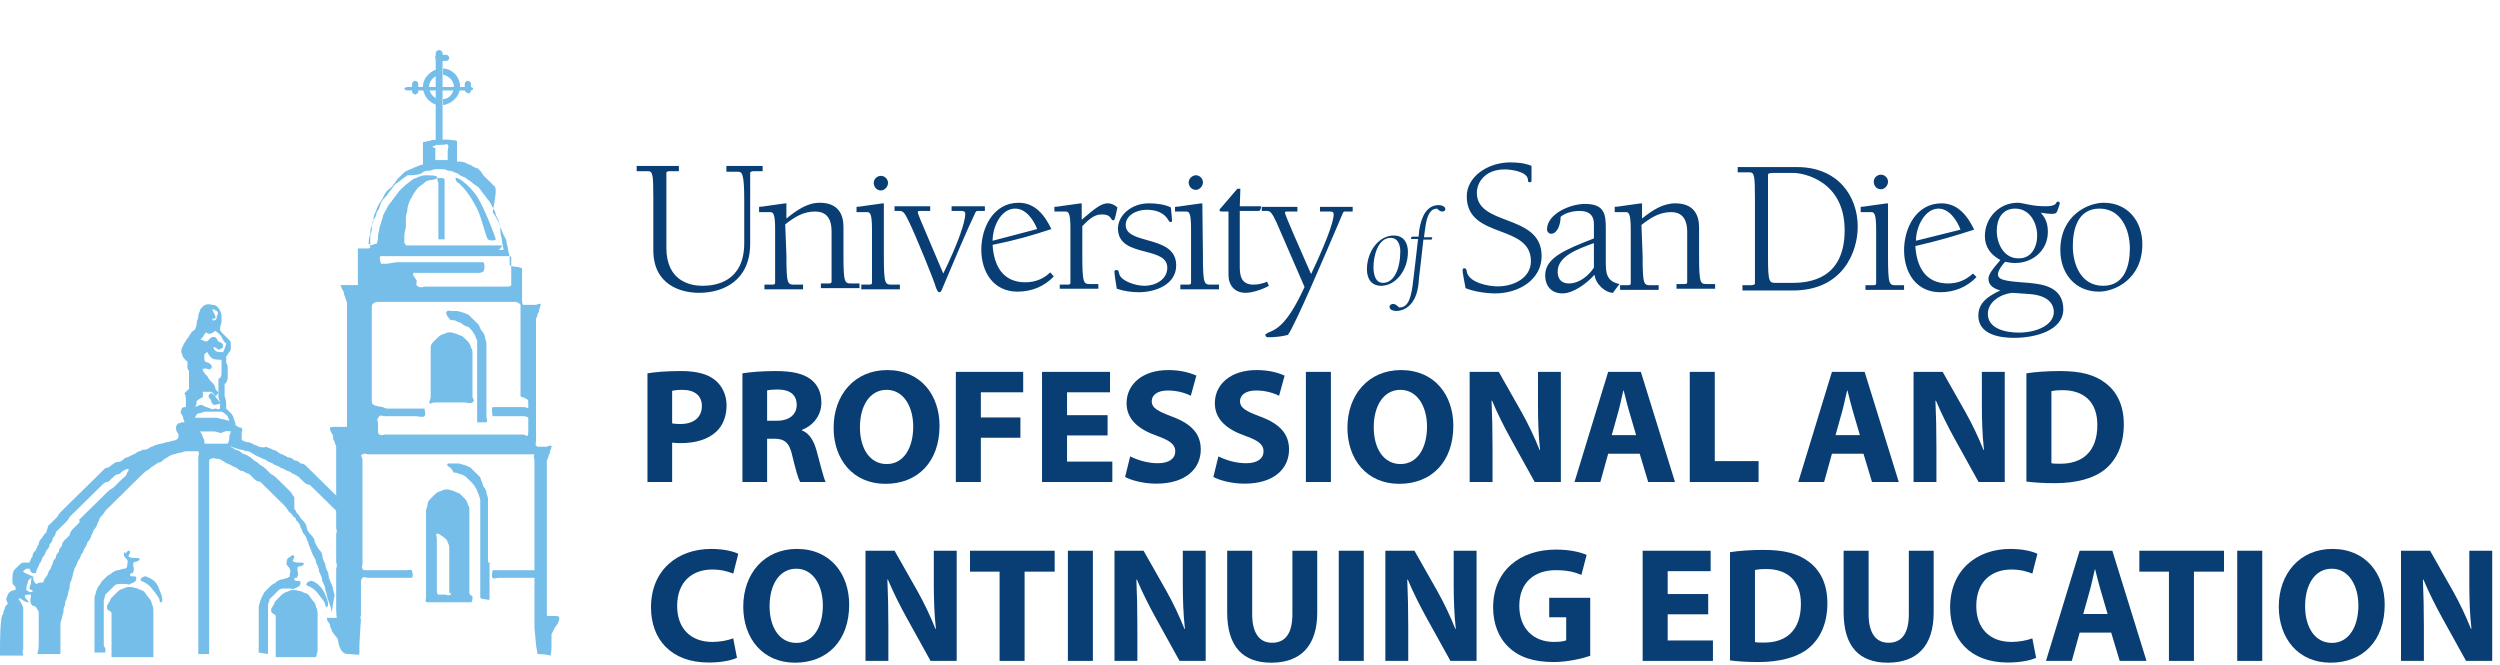 <?xml version="1.0" encoding="UTF-8"?> <svg xmlns="http://www.w3.org/2000/svg" width="188" height="50" viewBox="0 0 188 50" fill="none"><path fill-rule="evenodd" clip-rule="evenodd" d="M104.804 17.71C103.731 17.71 102.793 18.853 102.793 20.261C102.793 20.876 103.061 21.492 103.865 21.492C104.938 21.492 105.876 20.349 105.876 18.941C105.876 18.326 105.608 17.71 104.804 17.71ZM103.285 20.085C103.285 19.293 103.597 17.886 104.58 17.886C105.206 17.886 105.34 18.589 105.295 19.073C105.295 19.865 104.982 21.272 103.999 21.272C103.419 21.272 103.285 20.613 103.285 20.085Z" fill="#083E73"></path><path fill-rule="evenodd" clip-rule="evenodd" d="M115.036 13.708C115.17 13.708 115.17 13.62 115.17 13.532V12.476C114.679 12.256 114.053 12.212 113.561 12.212C111.908 12.212 110.3 13.268 110.3 14.763C110.3 16.443 111.586 16.928 112.83 17.397C113.996 17.836 115.125 18.262 115.125 19.645C115.125 20.876 113.874 21.536 112.623 21.536C111.953 21.536 110.478 21.272 110.3 20.437C110.3 20.305 110.255 20.173 110.121 20.173C110.032 20.173 109.987 20.217 109.987 20.349C109.987 20.481 110.076 20.964 110.21 21.668C110.836 21.932 111.774 22.064 112.444 22.064C114.187 22.064 115.93 21.052 115.93 19.249C115.93 17.552 114.568 17.034 113.285 16.547C112.141 16.112 111.059 15.701 111.059 14.499C111.059 13.752 111.64 12.74 113.159 12.74C113.561 12.74 114.813 12.872 114.902 13.488C114.902 13.62 114.902 13.708 115.036 13.708ZM107.038 18.018H107.663L107.708 17.842H107.083L107.172 17.182C107.306 16.083 107.619 15.687 108.066 15.687C108.155 15.775 108.289 15.907 108.468 15.907C108.602 15.907 108.691 15.819 108.691 15.731C108.691 15.511 108.378 15.423 108.2 15.423C107.351 15.423 106.904 16.171 106.725 17.314L106.68 17.798H106.144L106.1 17.974H106.636C106.502 19.205 106.323 20.701 106.278 21.052C106.144 22.24 105.965 23.119 105.251 23.119H105.206C105.072 22.987 104.938 22.855 104.759 22.855C104.625 22.855 104.491 22.943 104.491 23.075C104.491 23.339 104.848 23.383 105.027 23.383C105.385 23.383 106.502 23.163 106.68 21.272C106.68 21.136 106.716 20.836 106.781 20.288L106.781 20.288C106.842 19.773 106.93 19.04 107.038 18.018ZM119.862 16.918C119.862 16.61 119.862 15.863 118.789 15.863C118.298 15.863 117.717 15.995 117.359 16.302C117.359 16.918 117.091 17.578 116.645 17.578C116.466 17.578 116.332 17.402 116.332 17.27C116.332 16.082 118.074 15.335 119.191 15.335C120.711 15.335 120.755 16.171 120.755 17.226V19.557C120.755 20.48 120.755 21.14 121.783 21.36L121.292 22.02C120.755 22.02 119.996 21.404 119.906 20.657C119.37 21.272 118.343 22.064 117.494 22.064C116.689 22.064 116.198 21.536 116.198 20.7C116.198 19.381 117.717 18.765 119.862 17.93V16.918ZM117.136 20.437C117.136 19.293 118.521 18.765 119.862 18.282V20.129C119.46 20.744 118.745 21.316 117.985 21.316C117.404 21.316 117.136 20.964 117.136 20.437ZM123.526 19.249C123.526 21.448 123.615 21.448 124.151 21.448H124.732V21.8H121.828V21.448H122.364C122.498 21.448 122.632 21.448 122.632 21.316V17.27C122.632 15.951 122.453 15.951 122.23 15.951H121.426V15.555C121.568 15.555 121.803 15.519 122.046 15.481C122.184 15.46 122.324 15.439 122.453 15.423C122.662 15.402 122.851 15.372 123.016 15.346C123.204 15.316 123.362 15.291 123.481 15.291V16.434C124.241 15.819 125.045 15.291 125.983 15.291C127.413 15.291 127.771 16.215 127.771 17.094V19.161C127.771 21.36 127.86 21.36 128.396 21.36H128.977V21.712H126.073V21.36H126.609C126.743 21.36 126.877 21.36 126.877 21.228V17.446C126.877 16.302 126.341 15.951 125.67 15.951C124.777 15.951 124.107 16.39 123.436 16.918L123.526 19.249ZM131.569 12.96C131.926 12.96 131.971 13.224 131.971 14.895V21.316C131.971 21.404 131.837 21.448 131.658 21.448H131.032V21.844H134.83C138.584 21.844 139.701 18.941 139.701 17.05C139.701 14.719 138.182 12.564 135.143 12.564H130.675V12.96H131.569ZM132.954 19.249C132.954 21.272 133.043 21.272 133.579 21.272H134.786C136.037 21.272 138.718 21.008 138.718 17.314C138.718 13.576 135.59 13.004 134.875 13.004H133.49C133.222 13.004 132.954 13.004 132.954 13.136V19.249ZM142.605 21.448C142.069 21.448 141.979 21.448 141.979 19.249V15.291C141.86 15.291 141.703 15.316 141.514 15.346C141.349 15.372 141.16 15.402 140.952 15.423C140.823 15.439 140.682 15.46 140.545 15.481C140.301 15.519 140.067 15.555 139.924 15.555V15.951H140.684C140.907 15.951 141.086 15.951 141.086 17.27V21.316C141.086 21.448 140.952 21.448 140.818 21.448H140.282V21.8H143.186V21.448H142.605ZM148.637 20.832C147.922 21.58 146.984 21.976 145.912 21.976C144.08 21.976 143.186 20.481 143.186 18.809C143.186 17.182 144.08 15.291 146.001 15.291C147.252 15.291 147.967 16.259 148.458 17.27C146.939 17.754 145.778 18.106 144.035 18.502C144.124 19.997 144.75 21.316 146.492 21.316C147.252 21.316 147.833 21.052 148.369 20.569L148.637 20.832ZM145.778 15.687C146.582 15.687 147.163 16.566 147.431 17.27L144.08 18.106C144.08 17.05 144.75 15.687 145.778 15.687ZM155.161 23.251C155.161 24.835 153.106 25.406 151.452 25.406C150.335 25.406 148.771 25.142 148.771 23.735C148.771 22.724 149.576 22.24 150.425 21.844C149.978 21.712 149.531 21.492 149.531 20.964C149.531 20.613 149.901 20.178 150.209 19.816C150.287 19.724 150.361 19.637 150.425 19.557C149.71 19.161 149.263 18.589 149.263 17.754C149.263 16.39 150.335 15.247 151.72 15.247C151.899 15.247 152.078 15.286 152.257 15.325L152.257 15.325C152.346 15.345 152.435 15.364 152.525 15.379C152.927 15.467 153.374 15.511 153.82 15.511C154.486 15.511 154.578 15.35 154.637 15.245C154.666 15.196 154.687 15.159 154.759 15.159C154.848 15.159 154.893 15.203 154.893 15.291C154.893 15.335 154.848 15.511 154.803 15.599C154.781 15.657 154.764 15.709 154.749 15.755L154.749 15.755C154.671 15.991 154.64 16.083 154.267 16.083C154.089 16.083 153.686 16.039 153.463 15.995C153.865 16.434 153.999 16.874 153.999 17.446C153.999 18.809 152.882 19.777 151.542 19.777C151.274 19.777 151.005 19.733 150.782 19.689C150.603 19.865 150.246 20.349 150.246 20.613C150.246 21.052 150.693 21.14 152.569 21.272C152.612 21.277 152.659 21.282 152.708 21.288L152.708 21.288C153.531 21.376 155.161 21.55 155.161 23.251ZM151.81 25.011C150.871 25.011 149.486 24.747 149.486 23.603C149.486 22.68 150.469 22.108 151.318 22.02L152.569 22.108C153.91 22.196 154.446 22.767 154.446 23.471C154.446 24.395 153.239 25.011 151.81 25.011ZM153.195 17.71C153.195 16.786 152.659 15.687 151.542 15.687C150.559 15.687 150.156 16.478 150.156 17.358C150.156 18.326 150.693 19.425 151.765 19.425C152.748 19.469 153.195 18.589 153.195 17.71ZM161.104 18.369C161.104 16.61 159.987 15.247 158.199 15.247C157.037 15.247 154.937 16.171 154.937 18.809C154.937 20.569 156.054 21.932 157.842 21.932C159.004 21.932 161.104 21.008 161.104 18.369ZM158.155 21.492C159.763 21.492 160.165 19.997 160.165 18.677C160.165 17.27 159.495 15.687 157.886 15.687C156.278 15.687 155.876 17.182 155.876 18.502C155.876 19.909 156.501 21.492 158.155 21.492ZM57.351 12.476H54.625V12.916H55.474C55.787 12.916 55.966 12.96 55.966 15.027V18.282C55.966 21.184 53.821 21.492 52.838 21.492C51.9 21.492 50.112 21.14 50.112 18.633V13.004C50.112 12.872 50.291 12.872 50.47 12.872H51.051V12.476H47.878V12.872H48.727C49.085 12.872 49.129 13.136 49.129 14.807V18.809C49.129 21.448 51.229 22.02 52.57 22.02C54.402 22.02 56.413 21.096 56.413 18.326V13.004C56.413 12.916 56.547 12.872 56.725 12.872H57.351V12.476ZM59.138 19.205C59.138 21.404 59.227 21.404 59.764 21.404H60.389V21.756H57.485V21.404H58.021C58.155 21.404 58.289 21.404 58.289 21.272V17.226C58.289 15.951 58.111 15.951 57.887 15.951H57.083V15.555C57.226 15.555 57.46 15.519 57.704 15.481C57.841 15.46 57.982 15.439 58.111 15.423C58.319 15.402 58.508 15.372 58.673 15.346C58.861 15.316 59.019 15.291 59.138 15.291V16.434C59.898 15.819 60.702 15.247 61.64 15.247C63.07 15.247 63.428 16.171 63.428 17.05V19.117C63.428 21.316 63.517 21.316 64.053 21.316H64.634V21.668H61.73V21.316H62.266C62.4 21.316 62.534 21.316 62.534 21.184V17.402C62.534 16.259 61.998 15.907 61.283 15.907C60.389 15.907 59.719 16.346 59.049 16.874L59.138 19.205ZM67.092 21.404C66.555 21.404 66.466 21.404 66.466 19.205V15.291C66.347 15.291 66.189 15.316 66.001 15.346C65.836 15.372 65.647 15.402 65.438 15.423C65.309 15.439 65.169 15.46 65.031 15.481C64.788 15.519 64.554 15.555 64.411 15.555V15.951H65.17C65.394 15.951 65.573 15.951 65.573 17.226V21.272C65.573 21.404 65.438 21.404 65.304 21.404H64.768V21.756H67.672V21.404H67.092ZM67.27 15.511H69.951V15.863H69.236C69.102 15.863 69.013 15.863 69.013 15.951C69.013 16.064 69.273 16.671 69.805 17.912L69.805 17.912L69.805 17.913L69.805 17.914L69.805 17.914L69.806 17.915C70.099 18.599 70.474 19.476 70.934 20.569C72.051 18.282 72.588 16.698 72.588 16.083C72.588 15.863 72.409 15.863 72.23 15.863H71.56V15.511H74.062V15.863H73.571C73.437 15.863 73.392 15.863 73.302 16.083C72.766 17.182 71.56 20.041 70.8 21.844C70.756 21.932 70.711 21.976 70.622 21.976C70.577 21.976 70.532 21.976 70.398 21.668C70.264 21.14 68.879 17.754 68.387 16.742C68.075 16.083 67.941 15.863 67.672 15.863H67.27V15.511ZM76.52 21.932C77.592 21.932 78.53 21.536 79.245 20.788L78.977 20.481C78.486 20.964 77.86 21.228 77.101 21.228C75.358 21.228 74.732 19.909 74.643 18.413C76.386 18.062 77.592 17.71 79.067 17.226C78.575 16.215 77.86 15.247 76.609 15.247C74.688 15.247 73.794 17.138 73.794 18.765C73.794 20.437 74.688 21.932 76.52 21.932ZM77.994 17.226C77.726 16.522 77.145 15.687 76.341 15.687C75.269 15.687 74.643 17.05 74.643 18.106L77.994 17.226ZM80.094 15.907C80.318 15.907 80.496 15.907 80.496 17.182V21.272C80.496 21.404 80.362 21.404 80.228 21.404H79.692V21.712H82.597V21.36H82.016C81.479 21.36 81.39 21.36 81.39 19.161V17.006C82.016 16.346 82.373 16.127 82.865 16.127C83.357 16.127 83.474 16.311 83.556 16.442C83.601 16.512 83.635 16.566 83.713 16.566C83.803 16.566 83.848 16.522 84.026 15.599C83.848 15.423 83.579 15.291 83.311 15.291C82.865 15.291 82.462 15.555 81.345 16.522V15.291C81.226 15.291 81.069 15.316 80.88 15.346C80.715 15.372 80.526 15.402 80.318 15.423C80.189 15.439 80.048 15.46 79.911 15.481C79.667 15.519 79.433 15.555 79.29 15.555V15.907H80.094ZM84.652 16.918C84.652 17.608 85.415 17.821 86.257 18.056C87.294 18.345 88.45 18.667 88.45 19.953C88.45 21.404 86.886 21.976 85.635 21.976C85.054 21.976 84.518 21.888 83.982 21.712C83.966 21.614 83.951 21.517 83.936 21.423C83.864 20.97 83.803 20.582 83.803 20.437C83.803 20.349 83.848 20.305 83.982 20.305C84.088 20.305 84.11 20.387 84.137 20.487C84.144 20.514 84.151 20.541 84.16 20.569C84.25 21.096 85.322 21.492 86.082 21.492C86.841 21.492 87.78 21.052 87.78 20.129C87.78 19.355 86.984 19.147 86.129 18.923C85.139 18.665 84.071 18.386 84.071 17.182C84.071 16.215 85.054 15.291 86.394 15.291C87.02 15.291 87.601 15.379 88.048 15.599C88.092 15.995 88.137 16.478 88.137 16.61C88.137 16.654 88.092 16.698 88.048 16.698C87.958 16.698 87.914 16.654 87.869 16.566C87.863 16.557 87.855 16.545 87.846 16.53C87.73 16.343 87.377 15.775 86.216 15.775C85.501 15.775 84.652 16.171 84.652 16.918ZM91.086 21.404C90.55 21.404 90.461 21.404 90.461 19.205L90.416 15.291C90.297 15.291 90.139 15.316 89.951 15.346C89.785 15.372 89.597 15.402 89.388 15.423C89.259 15.439 89.119 15.46 88.981 15.481C88.738 15.519 88.503 15.555 88.361 15.555V15.907H89.165C89.388 15.907 89.567 15.907 89.567 17.182V21.272C89.567 21.404 89.433 21.404 89.299 21.404H88.763V21.756H91.667V21.404H91.086ZM89.924 13.18C90.237 13.18 90.461 13.444 90.461 13.708C90.461 14.015 90.192 14.279 89.924 14.279C89.612 14.279 89.388 14.015 89.388 13.708C89.388 13.444 89.656 13.18 89.924 13.18ZM94.84 15.511H93.231L93.276 14.191H93.052L91.846 15.599C91.756 15.687 91.712 15.731 91.712 15.819C91.712 15.907 91.756 15.907 92.069 15.907H92.382V20.657C92.382 21.448 92.829 22.02 93.678 22.02C94.169 22.02 94.974 21.756 95.42 21.492L95.286 21.184C94.974 21.316 94.616 21.404 94.259 21.404C93.32 21.404 93.231 20.701 93.231 20.041V15.863H94.616C94.706 15.863 94.795 15.863 94.84 15.511Z" fill="#083E73"></path><path fill-rule="evenodd" clip-rule="evenodd" d="M141.98 13.664C141.98 13.4 141.756 13.136 141.443 13.136C141.175 13.136 140.907 13.356 140.907 13.664C140.907 13.972 141.131 14.235 141.443 14.235C141.711 14.235 141.98 13.972 141.98 13.664ZM66.243 13.224C66.555 13.224 66.779 13.488 66.779 13.752C66.779 14.059 66.511 14.323 66.243 14.323C65.93 14.323 65.707 14.059 65.707 13.752C65.707 13.444 65.975 13.224 66.243 13.224ZM94.884 15.555H97.565V15.907H96.85C96.716 15.907 96.627 15.907 96.627 15.995C96.627 16.154 97.757 18.716 98.404 20.183L98.404 20.183L98.593 20.613C100.157 17.314 100.291 16.39 100.291 16.127C100.291 15.907 100.157 15.907 99.933 15.907H99.263V15.555H101.721V15.907H101.229C101.132 15.907 101.082 15.907 101.047 15.93C101.009 15.954 100.989 16.005 100.946 16.111C100.919 16.179 100.883 16.269 100.827 16.39C100.792 16.471 100.708 16.669 100.587 16.953L100.587 16.953C99.79 18.826 97.394 24.461 96.85 25.186C96.359 25.318 95.823 25.362 95.331 25.362C95.242 25.362 95.152 25.274 95.152 25.186C95.152 25.142 95.197 25.098 95.376 25.011C95.409 24.995 95.445 24.98 95.482 24.965C95.986 24.753 96.811 24.406 98.101 21.58L96.001 16.742C95.689 16.082 95.554 15.863 95.286 15.863H94.884V15.555Z" fill="#083E73"></path><path fill-rule="evenodd" clip-rule="evenodd" d="M33.085 7.449C32.619 7.449 32.269 6.99 32.269 6.531C32.269 6.073 32.619 5.729 33.085 5.614V5.155C32.386 5.27 31.803 5.843 31.803 6.531C31.803 7.219 32.386 7.907 33.085 7.907V7.449ZM34.949 6.761C34.949 6.875 35.065 6.99 35.182 6.99C35.264 7.071 35.288 7.037 35.337 6.97C35.357 6.942 35.381 6.909 35.415 6.875V6.302C35.415 6.187 35.298 6.073 35.182 6.073C35.065 6.073 34.949 6.187 34.949 6.302V6.761ZM1.747 48.269V48.843C1.666 48.922 1.698 49.058 1.725 49.172C1.737 49.221 1.747 49.267 1.747 49.301H0V48.728C0 48.499 0 46.205 0.233 46.205C0.233 46.071 0.273 45.976 0.306 45.897C0.33 45.842 0.349 45.794 0.349 45.747C0.349 45.632 0.466 45.517 0.582 45.403C0.582 45.345 0.553 45.288 0.524 45.231C0.495 45.173 0.466 45.116 0.466 45.059C0.466 45.001 0.495 44.944 0.524 44.887C0.553 44.829 0.582 44.772 0.582 44.715C0.699 44.485 0.932 44.371 1.165 44.371V44.141C1.048 44.027 0.932 43.912 0.932 43.797V43.568C0.932 43.339 0.932 43.109 1.048 42.88L1.398 42.536C1.514 42.421 1.631 42.307 1.747 42.307H2.213C2.258 42.219 2.285 42.148 2.309 42.088C2.347 41.99 2.374 41.919 2.446 41.848C2.446 41.619 2.563 41.504 2.679 41.389C2.724 41.302 2.751 41.231 2.775 41.17C2.813 41.072 2.84 41.002 2.912 40.931C2.912 40.701 3.029 40.587 3.145 40.472C3.262 40.243 3.378 40.128 3.495 40.013C3.495 39.956 3.524 39.87 3.553 39.784C3.582 39.698 3.611 39.612 3.611 39.555L3.961 39.211L4.31 38.867C4.427 38.637 4.543 38.523 4.66 38.408L5.126 37.949L5.475 37.605L5.825 37.261L6.174 36.917L6.524 36.573L6.873 36.229L7.223 35.886L7.572 35.541L7.922 35.197C8.155 35.197 8.271 35.083 8.388 34.968C8.477 34.924 8.532 34.881 8.579 34.843L8.579 34.843L8.579 34.843C8.655 34.783 8.71 34.739 8.854 34.739C9.087 34.739 9.203 34.624 9.32 34.51C9.378 34.452 9.465 34.423 9.553 34.395C9.64 34.366 9.727 34.337 9.786 34.28C9.875 34.236 9.947 34.209 10.008 34.186C10.108 34.149 10.18 34.122 10.252 34.051C10.31 33.993 10.397 33.965 10.485 33.936C10.572 33.907 10.659 33.879 10.718 33.822C10.834 33.822 11.067 33.822 11.184 33.707C11.242 33.65 11.329 33.621 11.417 33.592C11.504 33.563 11.591 33.535 11.65 33.477C11.708 33.477 11.795 33.449 11.883 33.42C11.97 33.392 12.057 33.363 12.116 33.363C12.174 33.363 12.261 33.334 12.349 33.306C12.436 33.277 12.523 33.248 12.582 33.248C12.64 33.248 12.727 33.219 12.815 33.191L12.815 33.191C12.902 33.162 12.989 33.133 13.048 33.133C13.164 33.133 13.397 33.019 13.397 32.904C13.514 32.675 13.281 32.446 13.281 32.446C13.281 32.411 13.27 32.376 13.258 32.338C13.231 32.251 13.199 32.147 13.281 31.987C13.351 31.849 13.42 31.835 13.49 31.822C13.537 31.813 13.584 31.803 13.63 31.758H13.863C13.863 31.643 13.834 31.585 13.805 31.528C13.776 31.471 13.747 31.413 13.747 31.299C13.712 31.232 13.678 31.184 13.65 31.145C13.582 31.05 13.548 31.002 13.63 30.84C13.63 30.611 13.863 30.611 13.98 30.611V30.267C13.98 30.038 13.98 29.694 13.863 29.579L14.213 29.235V27.974C14.213 27.859 14.183 27.83 14.154 27.802C14.125 27.773 14.096 27.744 14.096 27.63V27.171C14.018 27.171 13.941 27.069 13.863 26.967C13.824 26.916 13.785 26.865 13.747 26.827C13.747 26.779 13.727 26.732 13.703 26.676C13.67 26.598 13.63 26.503 13.63 26.368C13.63 26.254 13.747 26.024 13.863 25.795C13.921 25.738 13.95 25.68 13.98 25.623C14.009 25.566 14.038 25.508 14.096 25.451C14.154 25.394 14.183 25.336 14.213 25.279C14.242 25.222 14.271 25.164 14.329 25.107C14.407 24.954 14.484 24.903 14.562 24.852C14.601 24.827 14.64 24.801 14.678 24.763C14.678 24.715 14.698 24.668 14.722 24.612C14.755 24.534 14.795 24.439 14.795 24.304C14.795 24.17 14.835 24.075 14.868 23.996C14.892 23.941 14.912 23.893 14.912 23.846C14.912 23.731 14.912 23.616 15.028 23.387C15.028 23.272 15.145 23.158 15.261 23.043C15.377 22.928 15.611 22.814 15.96 22.928C16.076 22.928 16.193 22.928 16.309 23.043C16.426 23.158 16.543 23.272 16.543 23.387C16.659 23.502 16.659 23.731 16.659 23.846V24.19C16.659 24.237 16.639 24.304 16.616 24.383C16.582 24.494 16.543 24.629 16.543 24.763C16.543 24.878 16.659 24.992 16.776 25.107L16.776 25.107L17.125 25.451C17.241 25.566 17.358 25.68 17.358 25.795V26.024C17.358 26.254 17.358 26.368 17.241 26.483C17.183 26.54 17.154 26.598 17.125 26.655C17.096 26.712 17.067 26.77 17.009 26.827V27.286C17.125 27.4 17.125 27.63 17.125 27.744V28.203V28.318C17.125 28.662 17.009 28.776 16.892 28.891V29.579V29.808C17.009 30.038 17.009 30.381 17.009 30.381V30.726L17.358 31.07C17.474 31.184 17.591 31.413 17.591 31.528C17.707 31.758 17.707 31.872 17.707 31.987C17.766 31.987 17.795 32.016 17.824 32.044C17.853 32.073 17.882 32.102 17.94 32.102C17.999 32.159 18.057 32.159 18.101 32.159C18.144 32.159 18.173 32.159 18.173 32.216C18.251 32.293 18.225 32.369 18.199 32.446C18.186 32.484 18.173 32.522 18.173 32.56V33.019C18.173 33.1 18.232 33.124 18.348 33.171C18.396 33.191 18.455 33.215 18.523 33.248C18.639 33.248 18.756 33.248 18.989 33.363C19.047 33.42 19.134 33.449 19.222 33.477C19.309 33.506 19.397 33.535 19.455 33.592C19.488 33.592 19.529 33.601 19.578 33.612C19.702 33.639 19.87 33.675 20.037 33.592C20.096 33.65 20.183 33.678 20.27 33.707C20.358 33.736 20.445 33.764 20.503 33.822C20.62 33.822 20.853 33.936 20.969 34.051C21.028 34.108 21.115 34.137 21.202 34.166C21.29 34.194 21.377 34.223 21.435 34.28C21.494 34.28 21.523 34.309 21.552 34.337C21.581 34.366 21.61 34.395 21.668 34.395C21.901 34.395 22.018 34.51 22.134 34.624C22.367 34.624 22.484 34.739 22.6 34.853C22.833 34.853 22.95 34.968 23.066 35.083L23.416 35.427L23.765 35.771L24.115 36.115L24.464 36.459L24.814 36.803L25.163 37.147L25.513 37.491L25.862 37.835L26.095 38.064V39.211L25.746 38.867L25.396 38.523L25.047 38.179L24.697 37.835L24.348 37.491L23.998 37.147L23.649 36.803L23.299 36.459C23.066 36.459 22.95 36.344 22.833 36.229L22.484 35.886C22.425 35.828 22.367 35.8 22.309 35.771C22.251 35.742 22.192 35.714 22.134 35.656C22.018 35.656 21.901 35.541 21.901 35.541C21.843 35.484 21.756 35.456 21.668 35.427C21.581 35.398 21.494 35.37 21.435 35.312C21.346 35.268 21.274 35.241 21.213 35.218C21.113 35.181 21.041 35.154 20.969 35.083C20.88 35.039 20.808 35.012 20.747 34.989C20.647 34.951 20.575 34.924 20.503 34.853C20.414 34.81 20.342 34.783 20.281 34.76C20.181 34.722 20.109 34.695 20.037 34.624C19.979 34.567 19.892 34.538 19.804 34.51C19.717 34.481 19.63 34.452 19.571 34.395C19.482 34.351 19.41 34.324 19.349 34.301C19.249 34.263 19.177 34.236 19.105 34.166C19.016 34.122 18.944 34.078 18.883 34.041C18.783 33.98 18.711 33.936 18.639 33.936C18.503 33.936 18.406 33.897 18.326 33.864C18.27 33.841 18.222 33.822 18.173 33.822C18.037 33.822 17.94 33.782 17.86 33.749C17.804 33.727 17.756 33.707 17.707 33.707C17.474 33.592 17.358 33.592 17.241 33.592C17.358 33.592 17.591 33.707 17.707 33.822C17.824 33.822 18.057 33.936 18.173 34.051C18.232 34.108 18.319 34.137 18.406 34.166C18.494 34.194 18.581 34.223 18.639 34.28C18.872 34.395 18.989 34.51 19.105 34.624C19.338 34.739 19.455 34.853 19.571 34.968C19.804 35.083 19.921 35.197 20.037 35.312L20.387 35.656C20.62 35.771 20.736 35.886 20.853 36L21.202 36.344L21.552 36.688L21.901 37.032C21.901 37.089 21.93 37.118 21.959 37.147C21.989 37.175 22.018 37.204 22.018 37.261L22.134 37.376V38.293L22.251 38.408C22.251 38.523 22.367 38.637 22.484 38.752C22.6 38.981 22.717 39.096 22.833 39.211C22.95 39.325 23.066 39.555 23.066 39.669C23.066 39.784 23.183 40.013 23.299 40.128C23.416 40.243 23.532 40.357 23.649 40.587C23.649 40.755 23.711 40.861 23.79 40.996C23.819 41.045 23.851 41.099 23.882 41.16C23.928 41.251 23.992 41.323 24.052 41.392C24.146 41.498 24.231 41.594 24.231 41.733C24.231 41.963 24.348 42.192 24.464 42.421C24.464 42.651 24.581 42.88 24.697 43.109C24.697 43.453 24.814 43.683 24.93 43.912C24.988 44.027 25.018 44.17 25.047 44.313C25.076 44.457 25.105 44.6 25.163 44.715L24.93 46.091C24.93 45.818 24.857 45.618 24.769 45.376C24.746 45.312 24.721 45.245 24.697 45.173C24.639 45.059 24.61 44.915 24.581 44.772C24.552 44.629 24.523 44.485 24.464 44.371C24.464 44.141 24.348 43.912 24.231 43.683C24.231 43.453 24.115 43.224 23.998 42.995C23.998 42.765 23.882 42.536 23.765 42.307C23.765 42.139 23.703 42.032 23.624 41.897L23.624 41.897L23.624 41.897C23.595 41.848 23.563 41.795 23.532 41.733C23.474 41.619 23.445 41.533 23.416 41.447C23.387 41.361 23.358 41.275 23.299 41.16C23.248 41.059 23.22 40.959 23.194 40.868C23.16 40.752 23.132 40.651 23.066 40.587C23.066 40.472 22.95 40.243 22.833 40.128C22.775 40.071 22.746 39.985 22.717 39.899C22.688 39.813 22.659 39.727 22.6 39.669C22.6 39.44 22.367 39.211 22.251 39.096V38.981C22.206 38.938 22.162 38.91 22.124 38.887C22.062 38.85 22.018 38.823 22.018 38.752L21.668 38.408C21.552 38.179 21.435 38.064 21.319 37.949L20.969 37.605L20.62 37.261L20.27 36.917L19.921 36.573L19.571 36.229C19.338 36.229 19.222 36.115 19.105 36L18.756 35.656C18.667 35.612 18.595 35.585 18.533 35.562C18.434 35.525 18.362 35.498 18.29 35.427C18.057 35.427 17.94 35.312 17.824 35.197C17.735 35.154 17.663 35.127 17.601 35.103C17.502 35.066 17.43 35.039 17.358 34.968C17.269 34.924 17.197 34.897 17.136 34.874C17.036 34.837 16.964 34.81 16.892 34.739C16.803 34.695 16.731 34.651 16.669 34.614C16.57 34.553 16.498 34.51 16.426 34.51C16.343 34.51 16.276 34.495 16.212 34.482C16.096 34.457 15.994 34.435 15.844 34.51C15.727 34.51 15.727 34.624 15.727 34.968V35.427V35.886V36.344V36.803V37.261V38.179V38.637V39.096V39.555V40.013V40.472V40.931V41.389V42.307V42.765V44.141V44.6V45.059V45.517V45.976V46.435V46.893V47.352V47.811V48.269V48.728V49.187H14.912V34.395C14.912 34.307 14.928 34.253 14.943 34.207C14.966 34.132 14.983 34.078 14.912 33.936H13.98C13.921 33.936 13.834 33.965 13.747 33.993L13.747 33.993C13.659 34.022 13.572 34.051 13.514 34.051C13.455 34.051 13.368 34.08 13.281 34.108C13.193 34.137 13.106 34.166 13.048 34.166C12.698 34.28 12.582 34.395 12.582 34.395C12.349 34.51 12.232 34.624 12.116 34.739C11.999 34.739 11.766 34.853 11.65 34.968C11.417 35.083 11.3 35.197 11.184 35.312C10.951 35.427 10.834 35.541 10.718 35.656L10.368 36L10.019 36.344L9.669 36.688L9.32 37.032L8.97 37.376L8.621 37.72L8.271 38.064L7.922 38.408C7.805 38.637 7.689 38.752 7.572 38.867C7.514 38.924 7.485 39.01 7.456 39.096C7.427 39.182 7.398 39.268 7.339 39.325C7.339 39.44 7.223 39.669 7.106 39.784C7.048 39.841 7.019 39.927 6.99 40.013C6.961 40.099 6.932 40.185 6.873 40.243C6.873 40.357 6.757 40.587 6.64 40.701C6.582 40.759 6.553 40.845 6.524 40.931C6.495 41.017 6.466 41.103 6.407 41.16C6.349 41.217 6.32 41.303 6.291 41.389C6.262 41.475 6.233 41.561 6.174 41.619C6.116 41.676 6.087 41.762 6.058 41.848C6.029 41.934 6 42.02 5.941 42.077C5.888 42.13 5.859 42.206 5.821 42.307C5.776 42.426 5.718 42.579 5.592 42.765C5.592 42.823 5.563 42.909 5.534 42.995C5.504 43.081 5.475 43.167 5.475 43.224C5.475 43.281 5.446 43.367 5.417 43.453C5.388 43.539 5.359 43.625 5.359 43.683C5.242 43.797 5.242 44.027 5.242 44.141C5.242 44.199 5.213 44.285 5.184 44.371C5.155 44.457 5.126 44.543 5.126 44.6C5.126 44.657 5.097 44.743 5.068 44.829C5.038 44.915 5.009 45.001 5.009 45.059C4.893 45.173 4.893 45.403 4.893 45.517C4.776 45.632 4.776 45.861 4.776 45.976C4.776 46.033 4.747 46.119 4.718 46.205C4.689 46.291 4.66 46.377 4.66 46.435C4.66 46.492 4.631 46.578 4.602 46.664C4.572 46.75 4.543 46.836 4.543 46.893V47.352V47.811V48.269V48.728V49.187H2.796C2.912 48.957 2.912 48.499 2.912 48.384V45.976C2.854 45.919 2.825 45.861 2.796 45.804C2.767 45.747 2.738 45.689 2.679 45.632C2.633 45.586 2.586 45.577 2.54 45.568C2.47 45.554 2.4 45.54 2.33 45.403C2.258 45.19 2.275 45.109 2.298 44.997C2.313 44.927 2.33 44.846 2.33 44.715C2.097 44.715 1.864 44.715 1.864 44.829C1.864 44.944 1.98 45.059 2.068 45.145C2.155 45.231 2.213 45.288 2.097 45.288C1.931 45.288 1.791 45.184 1.678 45.1C1.552 45.007 1.459 44.938 1.398 45.059C1.398 45.059 1.747 45.517 1.747 45.747V48.269ZM36.696 41.619V42.077V42.077C36.696 42.218 36.696 42.272 36.723 42.293C36.74 42.307 36.767 42.307 36.813 42.307V42.765V43.224V43.683V44.141V44.6V45.059C36.813 45.135 36.709 45.11 36.606 45.084C36.554 45.071 36.502 45.059 36.463 45.059C36.347 45.059 36.23 45.059 36.114 44.944V37.605C36.114 37.548 36.085 37.462 36.056 37.376L36.056 37.376L36.056 37.376C36.026 37.29 35.997 37.204 35.997 37.147C35.939 37.089 35.91 37.003 35.881 36.917C35.852 36.831 35.823 36.745 35.764 36.688C35.648 36.459 35.531 36.344 35.415 36.229L35.065 35.885C34.949 35.771 34.716 35.656 34.599 35.656C34.366 35.541 34.25 35.541 34.133 35.541C34.075 35.484 34.046 35.427 34.017 35.37C33.988 35.312 33.959 35.255 33.9 35.197C33.866 35.163 33.821 35.139 33.777 35.116C33.676 35.062 33.586 35.014 33.667 34.853H34.483C34.541 34.853 34.629 34.882 34.716 34.911C34.803 34.94 34.891 34.968 34.949 34.968C35.038 35.012 35.11 35.039 35.171 35.062C35.271 35.099 35.343 35.127 35.415 35.197L35.764 35.541L36.114 35.885C36.114 35.935 36.136 35.985 36.17 36.063C36.215 36.165 36.281 36.314 36.347 36.573C36.463 36.688 36.58 36.917 36.58 37.032C36.58 37.089 36.609 37.175 36.638 37.261C36.667 37.347 36.696 37.433 36.696 37.491V37.949V38.408V38.867V39.325V39.784V40.243V40.701V41.16V41.619ZM7.805 47.925V48.384C7.805 48.515 7.805 48.571 7.827 48.617C7.844 48.651 7.872 48.679 7.922 48.728L7.922 48.728V49.072H7.106V44.944C7.106 44.887 7.135 44.801 7.165 44.715C7.194 44.629 7.223 44.543 7.223 44.485C7.267 44.398 7.295 44.327 7.318 44.266C7.356 44.168 7.384 44.097 7.456 44.027C7.514 43.969 7.543 43.912 7.572 43.855C7.601 43.797 7.631 43.74 7.689 43.683L8.038 43.339C8.097 43.281 8.155 43.253 8.213 43.224C8.271 43.195 8.33 43.167 8.388 43.109C8.504 42.995 8.737 42.88 8.854 42.88C8.912 42.88 8.999 42.851 9.087 42.823C9.174 42.794 9.261 42.765 9.32 42.765C9.369 42.765 9.398 42.765 9.423 42.756C9.457 42.744 9.486 42.716 9.553 42.651C9.553 42.511 9.572 42.428 9.587 42.363C9.609 42.269 9.622 42.213 9.553 42.077C9.436 41.963 9.32 41.848 9.32 41.733C9.32 41.619 9.32 41.389 9.436 41.619C9.46 41.596 9.483 41.568 9.506 41.541C9.599 41.431 9.693 41.321 9.786 41.504C9.786 41.561 9.757 41.619 9.727 41.676C9.698 41.733 9.669 41.791 9.669 41.848C9.786 41.963 10.019 41.963 10.368 41.963C10.485 41.963 10.601 42.077 10.368 42.192C10.283 42.234 10.213 42.245 10.159 42.254C10.065 42.269 10.019 42.276 10.019 42.421C10.019 42.561 10.038 42.644 10.053 42.709C10.075 42.803 10.088 42.859 10.019 42.995C10.019 43.109 9.96 43.109 9.902 43.109C9.844 43.109 9.786 43.109 9.786 43.224C9.786 43.339 9.902 43.339 10.019 43.339C10.135 43.339 10.252 43.339 10.252 43.453C10.252 43.725 10.106 43.782 9.929 43.851C9.883 43.869 9.834 43.888 9.786 43.912C9.718 43.978 9.69 43.968 9.633 43.947C9.592 43.932 9.535 43.912 9.436 43.912H9.087C8.97 43.912 8.737 43.912 8.621 44.027L8.271 44.371L7.922 44.715C7.922 44.772 7.893 44.858 7.864 44.944C7.834 45.03 7.805 45.116 7.805 45.173V45.632V46.091V46.549V47.008V47.467V47.925ZM11.533 48.728V48.269V47.81V47.352V46.893V46.435V45.976C11.533 45.861 11.533 45.632 11.417 45.403C11.417 45.288 11.3 45.059 11.184 44.944C11.125 44.887 11.067 44.801 11.009 44.715C10.951 44.629 10.892 44.543 10.834 44.485C10.776 44.428 10.688 44.399 10.601 44.371C10.514 44.342 10.426 44.313 10.368 44.256C10.32 44.256 10.252 44.236 10.172 44.213C10.059 44.181 9.922 44.141 9.786 44.141C9.669 44.141 9.436 44.141 9.32 44.256C9.203 44.256 8.97 44.371 8.854 44.485L8.504 44.829C8.388 44.944 8.271 45.059 8.271 45.173C8.227 45.261 8.182 45.332 8.144 45.392C8.083 45.49 8.038 45.561 8.038 45.632C8.038 45.835 8.119 45.878 8.21 45.926C8.272 45.96 8.34 45.996 8.388 46.091V49.416H11.533V48.728ZM10.601 43.683C10.485 43.568 10.718 43.339 10.951 43.339C10.985 43.355 11.026 43.372 11.072 43.391L11.072 43.391C11.346 43.501 11.8 43.685 11.999 44.371C12.465 45.403 11.999 45.403 11.999 45.173C11.999 44.994 11.857 44.815 11.629 44.527C11.564 44.446 11.493 44.356 11.417 44.256C11.067 43.797 10.601 43.683 10.601 43.683ZM20.154 49.187V48.728V48.269V47.811V47.352V46.893V46.435V45.976V45.517C20.154 45.46 20.183 45.374 20.212 45.288C20.241 45.202 20.27 45.116 20.27 45.059L20.62 44.715L20.969 44.371C21.086 44.256 21.319 44.256 21.435 44.256H21.785C21.883 44.256 21.94 44.276 21.982 44.291C22.039 44.312 22.067 44.322 22.134 44.256C22.183 44.232 22.232 44.213 22.278 44.195L22.278 44.195C22.454 44.126 22.6 44.07 22.6 43.797C22.6 43.683 22.484 43.683 22.367 43.683C22.251 43.683 22.134 43.683 22.134 43.568C22.134 43.453 22.192 43.453 22.251 43.453C22.309 43.453 22.367 43.453 22.367 43.339C22.436 43.203 22.424 43.147 22.402 43.053C22.387 42.988 22.367 42.905 22.367 42.765C22.367 42.62 22.414 42.613 22.507 42.598C22.561 42.589 22.631 42.578 22.717 42.536C22.95 42.421 22.833 42.307 22.717 42.307C22.367 42.307 22.134 42.307 22.018 42.192C22.018 42.135 22.047 42.077 22.076 42.02C22.105 41.963 22.134 41.905 22.134 41.848C22.053 41.689 21.973 41.751 21.853 41.841C21.8 41.882 21.74 41.928 21.668 41.963C21.552 42.077 21.552 42.192 21.552 42.421C21.552 42.479 21.581 42.507 21.625 42.55C21.668 42.593 21.727 42.651 21.785 42.765C21.854 42.901 21.841 42.957 21.819 43.051C21.804 43.116 21.785 43.199 21.785 43.339C21.785 43.396 21.756 43.396 21.727 43.396C21.697 43.396 21.668 43.396 21.668 43.453C21.61 43.453 21.523 43.482 21.435 43.511C21.348 43.539 21.261 43.568 21.202 43.568C21.086 43.568 20.853 43.683 20.736 43.797C20.678 43.855 20.62 43.883 20.562 43.912C20.503 43.941 20.445 43.969 20.387 44.027L20.037 44.371C19.921 44.485 19.804 44.6 19.804 44.715C19.732 44.785 19.705 44.856 19.667 44.954L19.667 44.954C19.643 45.015 19.616 45.086 19.571 45.173C19.571 45.231 19.542 45.317 19.513 45.403C19.484 45.489 19.455 45.575 19.455 45.632V49.072L20.154 49.187ZM23.882 48.498V48.957L23.765 49.416H20.736V46.32C20.689 46.226 20.621 46.19 20.558 46.156C20.468 46.107 20.387 46.064 20.387 45.861C20.387 45.79 20.431 45.719 20.493 45.622L20.493 45.622L20.493 45.621L20.493 45.621L20.493 45.621C20.531 45.561 20.575 45.49 20.62 45.403C20.62 45.288 20.736 45.173 20.853 45.059L21.202 44.715C21.319 44.6 21.552 44.485 21.668 44.485C21.785 44.371 22.018 44.371 22.134 44.371C22.271 44.371 22.407 44.41 22.52 44.443C22.6 44.466 22.669 44.485 22.717 44.485C22.775 44.543 22.862 44.571 22.95 44.6C23.037 44.629 23.125 44.657 23.183 44.715C23.241 44.772 23.299 44.858 23.358 44.944C23.416 45.03 23.474 45.116 23.532 45.173C23.649 45.288 23.765 45.517 23.765 45.632C23.882 45.861 23.882 46.091 23.882 46.205V46.664V47.123V47.581V48.04V48.498ZM23.416 43.683C23.183 43.683 22.95 43.912 23.066 44.027C23.066 44.027 23.532 44.141 23.882 44.6C23.958 44.7 24.029 44.79 24.094 44.871C24.322 45.159 24.464 45.338 24.464 45.517C24.464 45.747 24.93 45.747 24.464 44.715C24.115 43.912 23.532 43.683 23.416 43.683ZM35.298 43.912V44.371C35.298 44.562 35.298 44.646 35.338 44.704C35.37 44.75 35.428 44.778 35.531 44.829C35.531 45.059 35.531 45.288 35.415 45.288H32.153C31.991 45.288 31.998 45.232 32.017 45.083V45.083C32.026 45.017 32.036 44.934 32.036 44.829V38.408C32.036 38.351 32.066 38.265 32.095 38.179C32.124 38.093 32.153 38.007 32.153 37.949C32.153 37.72 32.27 37.605 32.386 37.491L32.736 37.147C32.852 37.032 33.085 36.917 33.202 36.917C33.318 36.803 33.551 36.803 33.667 36.803C33.726 36.803 33.813 36.831 33.901 36.86C33.988 36.889 34.075 36.917 34.133 36.917C34.192 36.975 34.279 37.003 34.366 37.032C34.454 37.061 34.541 37.089 34.599 37.147L34.949 37.491C35.065 37.605 35.182 37.835 35.182 37.949C35.298 38.064 35.298 38.293 35.298 38.408V38.867V39.325V39.784V40.243V40.701V41.16V41.619V42.077V42.536V42.995V43.453V43.912ZM33.9 44.715C33.756 44.785 33.701 44.769 33.625 44.746C33.578 44.731 33.523 44.715 33.434 44.715H32.968C32.852 44.715 32.852 44.485 32.852 44.256V43.797V43.339V42.88V42.421V41.963V41.504V41.045V40.587C32.852 40.435 32.829 40.35 32.814 40.293C32.794 40.22 32.787 40.192 32.852 40.128C32.996 40.128 33.051 40.172 33.127 40.232C33.174 40.27 33.229 40.313 33.318 40.357C33.345 40.384 33.379 40.411 33.415 40.44C33.532 40.532 33.667 40.641 33.667 40.816C33.784 40.931 33.784 41.16 33.784 41.389V44.6C33.9 44.485 33.9 44.715 33.9 44.715ZM17.358 32.445C17.358 32.493 17.338 32.54 17.314 32.596C17.281 32.675 17.241 32.77 17.241 32.904C17.241 33.019 17.241 33.133 17.125 33.363H15.377C15.377 33.248 15.377 33.019 15.261 32.904C15.261 32.789 15.145 32.56 15.028 32.445H16.076C16.193 32.445 16.28 32.474 16.368 32.503C16.455 32.531 16.543 32.56 16.659 32.56C17.008 32.331 17.358 32.445 17.358 32.445ZM17.183 31.471C17.154 31.413 17.125 31.356 17.125 31.299C16.892 31.07 16.776 30.955 16.543 30.955H15.494C15.358 30.955 15.261 30.994 15.181 31.027C15.125 31.05 15.076 31.07 15.028 31.07C14.795 31.07 14.679 31.299 14.679 31.413H16.193C16.329 31.413 16.466 31.453 16.579 31.485L16.579 31.485C16.659 31.509 16.727 31.528 16.776 31.528C16.834 31.528 16.921 31.557 17.009 31.585C17.096 31.614 17.183 31.643 17.241 31.643C17.241 31.585 17.212 31.528 17.183 31.471ZM15.96 23.96C16.076 23.96 16.309 23.96 16.193 23.846C16.193 23.72 16.158 23.663 16.107 23.581C16.065 23.513 16.013 23.427 15.96 23.272H16.076C16.135 23.272 16.164 23.301 16.193 23.33C16.222 23.358 16.251 23.387 16.309 23.387C16.426 23.502 16.426 23.616 16.309 23.731C16.309 23.846 16.309 23.96 16.193 24.075H16.076C16.076 24.19 15.96 24.075 15.96 23.96ZM15.494 24.992C15.494 24.992 15.377 25.107 15.261 25.336C15.145 25.451 15.028 25.566 15.145 25.566C15.203 25.566 15.261 25.594 15.319 25.623C15.377 25.652 15.436 25.68 15.494 25.68C15.599 25.68 15.656 25.611 15.72 25.534C15.798 25.441 15.884 25.336 16.076 25.336C16.232 25.336 16.284 25.438 16.335 25.54C16.361 25.591 16.387 25.642 16.426 25.68C16.469 25.701 16.508 25.718 16.543 25.734C16.698 25.803 16.776 25.837 16.776 26.024C16.776 26.139 16.659 26.254 16.543 26.254C16.468 26.327 16.441 26.306 16.37 26.252C16.33 26.221 16.277 26.18 16.193 26.139C16.076 26.024 15.96 26.139 16.193 26.368C16.309 26.483 16.543 26.483 16.776 26.483C16.892 26.254 17.009 25.91 17.009 25.795C16.892 25.795 16.776 25.566 16.659 25.336C16.578 25.176 16.44 25.072 16.324 24.985C16.274 24.947 16.228 24.912 16.193 24.878C16.076 24.992 15.844 25.107 15.727 25.107C15.611 25.107 15.494 24.992 15.494 24.992ZM14.795 30.152C14.912 30.038 15.145 29.923 15.145 29.923C15.203 29.866 15.232 29.866 15.246 29.866C15.249 29.866 15.251 29.866 15.253 29.865C15.254 29.865 15.255 29.865 15.256 29.864C15.261 29.861 15.261 29.849 15.261 29.808V29.579C15.261 29.521 15.232 29.493 15.217 29.479C15.212 29.473 15.209 29.47 15.209 29.468C15.21 29.464 15.224 29.464 15.261 29.464H15.844C16.006 29.517 16.068 29.621 16.111 29.692C16.16 29.775 16.185 29.816 16.309 29.694C16.465 29.541 16.413 29.49 16.327 29.405C16.284 29.362 16.232 29.311 16.193 29.235C16.193 29.006 16.076 28.891 15.96 28.776C15.844 28.662 15.727 28.547 15.611 28.317C15.494 28.203 15.377 28.088 15.261 27.859C15.261 27.802 15.232 27.773 15.217 27.759C15.212 27.753 15.209 27.75 15.209 27.748C15.21 27.744 15.224 27.744 15.261 27.744C15.445 27.684 15.532 27.719 15.607 27.748C15.675 27.776 15.733 27.799 15.844 27.744C15.96 27.63 15.96 27.515 15.844 27.4C15.738 27.297 15.633 27.263 15.549 27.237C15.448 27.204 15.377 27.182 15.377 27.056C15.377 27.009 15.373 26.963 15.368 26.917C15.349 26.738 15.332 26.574 15.611 26.483C15.611 26.483 15.727 26.827 15.96 26.942C16.076 27.056 16.543 27.056 16.659 27.056V28.088C16.659 28.317 16.543 28.432 16.543 28.432C16.543 28.432 16.426 28.432 16.426 28.547V29.808C16.426 29.911 16.45 29.968 16.476 30.03C16.5 30.088 16.526 30.152 16.537 30.261C16.508 30.203 16.444 30.13 16.378 30.053C16.306 29.97 16.231 29.883 16.193 29.808C15.96 29.579 15.843 29.464 15.727 29.694C15.61 29.808 15.727 29.923 15.843 30.038C15.96 30.496 16.076 30.496 16.426 30.381C16.489 30.381 16.525 30.37 16.542 30.351L16.542 30.366L16.543 30.381V30.726C16.465 30.802 16.387 30.776 16.309 30.751C16.271 30.738 16.232 30.726 16.193 30.726C16.154 30.726 16.115 30.738 16.076 30.751C15.999 30.776 15.921 30.802 15.844 30.726C15.639 30.658 15.554 30.631 15.472 30.596C15.414 30.572 15.358 30.544 15.261 30.496C15.145 30.381 14.912 30.496 14.679 30.611C14.795 30.381 14.795 30.267 14.795 30.152ZM16.542 30.351C16.56 30.33 16.556 30.299 16.537 30.261C16.54 30.288 16.541 30.318 16.542 30.351ZM1.853 42.859C1.792 42.897 1.747 42.924 1.747 42.995C1.815 43.061 1.882 43.089 2.017 43.145C2.115 43.186 2.249 43.242 2.446 43.339L2.446 43.339L2.446 43.339L2.446 43.34C2.431 43.37 2.418 43.395 2.406 43.419L2.372 43.443C2.319 43.48 2.258 43.524 2.213 43.568C2.146 43.634 2.118 43.662 2.106 43.696C2.097 43.721 2.097 43.749 2.097 43.797C1.98 44.027 1.98 44.256 1.98 44.371C2.049 44.404 2.097 44.438 2.137 44.466C2.233 44.533 2.282 44.566 2.446 44.485C2.51 44.423 2.436 44.395 2.355 44.364C2.287 44.337 2.213 44.309 2.213 44.256C2.213 44.141 2.243 44.084 2.272 44.027C2.301 43.969 2.33 43.912 2.33 43.797C2.33 43.598 2.33 43.572 2.406 43.419C2.472 43.371 2.508 43.339 2.446 43.339C2.505 43.281 2.505 43.339 2.505 43.425C2.505 43.511 2.505 43.625 2.563 43.683C2.563 43.797 2.679 43.912 2.796 43.912C2.796 43.912 2.796 43.797 3.262 43.797C3.262 43.683 3.378 43.453 3.495 43.339C3.553 43.281 3.582 43.195 3.611 43.109C3.641 43.023 3.67 42.937 3.728 42.88C3.786 42.823 3.815 42.737 3.844 42.651C3.874 42.565 3.903 42.479 3.961 42.421C3.961 42.192 4.077 42.077 4.194 41.963C4.194 41.733 4.31 41.619 4.427 41.504C4.427 41.275 4.543 41.16 4.66 41.045C4.66 40.816 4.776 40.701 4.893 40.587L5.242 40.243C5.242 40.013 5.475 39.784 5.475 39.784L5.825 39.44C5.941 39.325 6.058 39.211 5.941 39.096L6.291 38.752L6.64 38.408L6.99 38.064L7.339 37.72L7.689 37.376L8.038 37.032C8.155 36.917 8.271 36.803 8.504 36.688L8.854 36.344L9.203 36C9.231 35.973 9.265 35.946 9.301 35.917C9.417 35.825 9.553 35.717 9.553 35.541C9.786 35.312 9.669 35.197 9.436 35.312C9.203 35.427 9.087 35.541 8.97 35.656C8.737 35.656 8.621 35.771 8.504 35.885L8.155 36.229C7.922 36.229 7.805 36.344 7.689 36.459L7.339 36.803L6.99 37.147L6.64 37.491L6.291 37.835L5.941 38.179L5.592 38.523L5.242 38.867C5.126 39.096 5.009 39.211 4.893 39.325L4.543 39.669L4.194 40.013C4.194 40.243 4.077 40.357 3.961 40.472C3.961 40.701 3.844 40.816 3.728 40.931C3.728 41.16 3.611 41.275 3.495 41.389C3.45 41.477 3.423 41.548 3.399 41.608C3.361 41.706 3.334 41.777 3.262 41.848C3.204 41.905 3.175 41.991 3.145 42.077C3.116 42.163 3.087 42.249 3.029 42.307C2.971 42.364 2.942 42.45 2.912 42.536C2.883 42.622 2.854 42.708 2.796 42.765C2.753 42.85 2.742 42.918 2.733 42.972C2.718 43.063 2.71 43.109 2.563 43.109C2.373 43.109 2.338 43.033 2.268 42.88L2.268 42.88C2.252 42.846 2.235 42.807 2.213 42.765H1.98C1.936 42.809 1.891 42.836 1.853 42.859ZM33.9 24.075C33.784 23.96 33.551 23.731 33.551 23.502C33.638 23.33 33.726 23.351 33.813 23.373C33.842 23.38 33.871 23.387 33.9 23.387H34.366C34.425 23.387 34.512 23.416 34.599 23.444C34.687 23.473 34.774 23.502 34.832 23.502C34.921 23.545 34.993 23.573 35.055 23.596C35.154 23.633 35.226 23.66 35.298 23.731L35.648 24.075L35.997 24.419C36.042 24.506 36.069 24.577 36.093 24.638C36.131 24.736 36.158 24.807 36.23 24.878C36.347 24.992 36.463 25.222 36.463 25.336C36.463 25.394 36.492 25.48 36.522 25.566C36.551 25.652 36.58 25.738 36.58 25.795V26.254V26.712V27.171V27.63V28.088V28.547V29.006V29.464V29.923V30.381V30.84V31.299C36.58 31.386 36.597 31.457 36.611 31.518C36.635 31.616 36.652 31.687 36.58 31.758H35.881V25.566C35.823 25.508 35.794 25.422 35.764 25.336C35.735 25.25 35.706 25.164 35.648 25.107C35.531 24.878 35.415 24.763 35.298 24.648C35.24 24.591 35.153 24.562 35.065 24.534C34.978 24.505 34.891 24.476 34.832 24.419C34.716 24.304 34.483 24.19 34.366 24.19C34.25 24.075 34.133 24.075 33.9 24.075ZM32.736 30.267H34.949C35.032 30.267 35.099 30.281 35.163 30.295C35.279 30.319 35.381 30.341 35.531 30.267C35.675 30.125 35.641 30.071 35.594 29.996C35.565 29.95 35.531 29.896 35.531 29.808V29.349V28.891V28.432V27.974V27.515V27.056V26.598C35.531 26.483 35.531 26.254 35.415 26.139C35.415 26.024 35.298 25.795 35.182 25.68L34.832 25.336C34.774 25.279 34.687 25.25 34.599 25.222C34.512 25.193 34.425 25.164 34.366 25.107C34.308 25.107 34.221 25.078 34.133 25.05C34.046 25.021 33.959 24.992 33.901 24.992C33.784 24.992 33.551 24.992 33.434 25.107C33.318 25.107 33.085 25.222 32.968 25.336L32.619 25.68C32.502 25.795 32.386 25.91 32.386 26.139V29.808C32.386 29.948 32.347 30.05 32.317 30.13C32.273 30.245 32.248 30.314 32.386 30.381C32.386 30.381 32.386 30.267 32.736 30.267ZM34.133 6.531C34.133 6.99 33.784 7.449 33.318 7.449V7.907C34.017 7.793 34.599 7.219 34.599 6.531C34.599 5.843 34.133 5.27 33.434 5.155H33.318V5.614C33.784 5.729 34.133 6.073 34.133 6.531Z" fill="#76BEEA"></path><path d="M33.023 10.879C33.152 10.879 33.281 10.764 33.281 10.649V3.991C33.281 3.877 33.152 3.762 33.023 3.762C32.893 3.762 32.764 3.877 32.764 3.991V10.534C32.634 10.764 32.764 10.879 33.023 10.879" fill="#76BEEA"></path><path d="M35.344 6.803C35.465 6.803 35.585 6.738 35.585 6.673C35.585 6.609 35.465 6.544 35.344 6.544H30.65C30.529 6.544 30.409 6.609 30.409 6.673C30.409 6.738 30.529 6.803 30.65 6.803H35.344Z" fill="#76BEEA"></path><path fill-rule="evenodd" clip-rule="evenodd" d="M32.736 4.353C32.736 4.467 32.852 4.582 32.968 4.582H33.551C33.667 4.582 33.784 4.467 33.784 4.353C33.784 4.238 33.667 4.123 33.551 4.123H32.968C32.736 4.123 32.736 4.238 32.736 4.353ZM31.221 7.105C31.337 7.105 31.454 6.99 31.454 6.875V6.302C31.454 6.187 31.337 6.073 31.221 6.073C31.105 6.073 30.988 6.187 30.988 6.302V6.875C30.988 6.99 31.105 7.105 31.221 7.105ZM35.881 14.787C35.298 13.87 34.25 13.182 34.25 13.411C34.25 13.526 34.366 13.755 34.483 13.755C34.494 13.766 34.509 13.78 34.528 13.797C34.709 13.963 35.247 14.457 35.881 15.704C36.065 16.067 36.249 16.683 36.399 17.186L36.399 17.186C36.534 17.638 36.641 17.998 36.696 17.998C36.813 18.112 37.279 18.112 37.279 17.998C37.279 17.883 36.463 15.704 35.881 14.787ZM32.968 13.755V17.998H33.434V17.195V16.851V16.507V16.163V15.475V15.131V14.787V14.443V14.099V13.526C33.434 13.296 32.852 13.411 32.852 13.411L32.968 13.755ZM26.613 49.212C26.509 49.199 26.406 49.187 26.328 49.187C26.313 49.187 26.296 49.187 26.278 49.188C26.02 49.195 25.505 49.21 25.396 47.925V46.779C25.28 46.435 25.28 45.861 25.28 45.861V42.765C25.355 42.543 25.333 42.465 25.308 42.375C25.294 42.326 25.28 42.273 25.28 42.192V40.128C25.352 39.986 25.335 39.932 25.311 39.857C25.297 39.811 25.28 39.757 25.28 39.669V33.592C25.28 33.535 25.251 33.477 25.221 33.42C25.192 33.363 25.163 33.305 25.163 33.248C25.163 33.201 25.143 33.173 25.12 33.14C25.087 33.094 25.047 33.038 25.047 32.904C25.047 32.797 25.047 32.765 25.035 32.738C25.03 32.726 25.023 32.716 25.012 32.7L25.012 32.7L25.012 32.7C24.995 32.675 24.969 32.636 24.93 32.56C24.851 32.404 24.825 32.354 24.817 32.301C24.814 32.277 24.814 32.252 24.814 32.216C24.814 32.102 24.93 32.102 25.163 32.102H26.095V22.814C26.095 22.777 26.095 22.752 26.091 22.728C26.084 22.676 26.058 22.626 25.979 22.47C25.979 22.355 25.979 22.355 25.862 22.126C25.862 22.019 25.862 21.987 25.85 21.959C25.845 21.948 25.838 21.937 25.828 21.922C25.81 21.896 25.785 21.858 25.746 21.782C25.629 21.552 25.629 21.552 25.629 21.438H26.911V18.686H27.726C27.784 18.628 27.814 18.628 27.828 18.628C27.832 18.628 27.835 18.628 27.837 18.627C27.843 18.624 27.843 18.612 27.843 18.571V18.397C27.89 18.418 27.924 18.428 27.959 18.428C28.017 18.428 28.076 18.399 28.192 18.342H28.309C28.425 18.112 28.425 17.998 28.425 17.768C28.425 17.654 28.454 17.539 28.483 17.424C28.512 17.31 28.542 17.195 28.542 17.08C28.6 16.966 28.629 16.851 28.658 16.736C28.687 16.622 28.716 16.507 28.775 16.392C28.775 16.224 28.837 16.118 28.916 15.983C28.945 15.934 28.976 15.88 29.008 15.819C29.124 15.59 29.241 15.36 29.357 15.246C29.415 15.188 29.474 15.102 29.532 15.016L29.532 15.016C29.59 14.93 29.648 14.844 29.707 14.787C29.765 14.73 29.823 14.644 29.881 14.558C29.94 14.472 29.998 14.386 30.056 14.328L30.172 14.214C30.483 13.908 30.69 13.755 30.828 13.653C30.897 13.602 30.949 13.564 30.988 13.526C31.046 13.468 31.134 13.44 31.221 13.411L31.221 13.411L31.221 13.411C31.308 13.382 31.396 13.354 31.454 13.296C31.497 13.296 31.539 13.281 31.593 13.262C31.687 13.228 31.815 13.182 32.036 13.182C32.27 13.182 32.852 13.182 32.852 13.296C32.968 13.411 32.619 13.526 32.502 13.526C32.502 13.526 32.27 13.526 32.036 13.64C31.9 13.775 31.764 13.87 31.651 13.948C31.57 14.004 31.502 14.052 31.454 14.099C31.337 14.214 31.105 14.558 30.988 14.787C30.755 15.131 30.639 15.59 30.639 15.704C30.639 15.819 30.609 15.934 30.58 16.048C30.551 16.163 30.522 16.278 30.522 16.392V17.08C30.405 17.539 30.405 17.654 30.405 17.768V18.227C30.405 18.284 30.435 18.313 30.464 18.342C30.493 18.37 30.522 18.399 30.522 18.456H37.628C37.745 18.456 37.861 18.456 37.512 18.8H37.861C37.861 18.686 37.832 18.571 37.803 18.456L37.803 18.456C37.774 18.342 37.745 18.227 37.745 18.112C37.745 17.998 37.716 17.883 37.687 17.768C37.657 17.654 37.628 17.539 37.628 17.424C37.628 17.296 37.628 17.167 37.608 17.039C37.614 17.052 37.621 17.066 37.628 17.08C37.687 17.195 37.716 17.281 37.745 17.367C37.774 17.453 37.803 17.539 37.861 17.654C37.892 17.715 37.924 17.768 37.953 17.818C38.032 17.953 38.094 18.059 38.094 18.227C38.094 18.274 38.114 18.342 38.138 18.42C38.171 18.532 38.211 18.666 38.211 18.8C38.211 18.848 38.231 18.915 38.254 18.994L38.254 18.994C38.279 19.076 38.307 19.171 38.32 19.27C38.246 19.259 38.136 19.259 37.978 19.259H28.658C28.425 19.259 28.658 19.832 28.658 19.832H29.124L29.823 19.718H36.347C36.463 19.832 36.463 20.291 36.347 20.406C36.23 20.52 36.114 20.52 35.764 20.52H31.105C31.006 20.617 31.074 20.714 31.237 20.948C31.267 20.991 31.301 21.04 31.337 21.094C31.337 21.158 31.328 21.213 31.32 21.261C31.3 21.387 31.286 21.47 31.454 21.552C31.698 21.632 31.771 21.601 31.833 21.574C31.86 21.563 31.885 21.552 31.92 21.552H37.978C38.211 21.552 38.444 21.552 38.444 21.438V19.994C38.533 20.026 38.663 20.062 38.793 20.062C39.026 20.062 39.259 20.176 39.259 20.176V20.635V21.094V21.552V22.011V22.47C39.259 22.699 39.259 22.928 39.376 22.928H40.308C40.541 22.814 40.657 22.814 40.657 22.928C40.657 22.928 40.657 23.043 40.541 23.272C40.541 23.379 40.541 23.411 40.529 23.438C40.524 23.45 40.517 23.461 40.506 23.476C40.489 23.502 40.463 23.54 40.424 23.616C40.424 23.731 40.424 23.731 40.308 23.96V24.075V24.419V24.878V25.336V25.795V26.254V26.712V27.171V27.63V28.088V28.547V29.006V29.464V29.923V30.84V31.299V31.758V32.216V32.675V33.133C40.308 33.197 40.299 33.253 40.291 33.301C40.27 33.427 40.256 33.51 40.424 33.592H41.123C41.356 33.477 41.473 33.477 41.473 33.592C41.473 33.592 41.473 33.707 41.356 33.936C41.356 34.089 41.356 34.089 41.322 34.14C41.304 34.165 41.279 34.204 41.24 34.28C41.24 34.395 41.24 34.395 41.123 34.624V34.739V35.083V36V36.459V36.917V37.376V37.835V38.293V39.211V39.669V40.128V40.587V41.045V41.504V41.963V42.421V42.88V43.339V43.797V44.256V44.715V45.173V45.632V46.091V46.32H41.589C41.822 46.32 42.055 46.32 42.055 46.435C42.055 46.549 42.055 46.664 41.939 46.893C41.88 47.008 41.851 47.037 41.822 47.065C41.793 47.094 41.764 47.123 41.706 47.237L41.473 47.696V48.498C41.473 48.613 41.473 49.301 41.356 49.301C41.123 49.187 40.424 49.187 40.424 49.187L40.308 48.498C40.308 48.384 40.191 47.237 40.191 47.237V43.453H37.512C37.423 43.453 37.351 43.47 37.289 43.484C37.19 43.507 37.118 43.524 37.046 43.453C36.929 43.453 37.046 42.88 37.046 42.88H40.191V34.624C40.191 34.536 40.174 34.482 40.16 34.436C40.136 34.361 40.119 34.307 40.191 34.165H27.726C27.637 34.165 27.582 34.149 27.535 34.134C27.459 34.111 27.404 34.095 27.26 34.165C27.13 34.229 27.145 34.258 27.184 34.33C27.215 34.387 27.26 34.472 27.26 34.624V35.083V35.541V36V36.459V36.917V37.376V38.293V39.211V39.669V40.128V40.587V41.045V41.504V41.963V42.421C27.26 42.518 27.239 42.554 27.224 42.58C27.203 42.615 27.193 42.633 27.26 42.765C27.26 42.88 27.377 42.88 27.726 42.88H30.522C30.584 42.88 30.647 42.872 30.705 42.864C30.863 42.843 30.988 42.827 30.988 42.995C31.105 43.224 30.988 43.453 30.988 43.453H27.726C27.637 43.453 27.565 43.437 27.504 43.422C27.404 43.399 27.332 43.382 27.26 43.453C27.144 43.568 27.144 43.683 27.144 43.912V44.371V44.829V45.288V45.747V46.205C27.144 46.302 27.123 46.358 27.108 46.399C27.087 46.455 27.076 46.483 27.144 46.549C27.144 46.549 27.027 48.269 27.027 48.498V49.187C27.027 49.263 26.82 49.237 26.613 49.212H26.613ZM38.444 19.994V19.374C38.444 19.311 38.409 19.282 38.32 19.27C38.325 19.304 38.327 19.339 38.327 19.374V19.947C38.327 19.947 38.373 19.969 38.444 19.994ZM37.096 15.682C37.11 15.707 37.124 15.731 37.137 15.754C37.216 15.889 37.279 15.995 37.279 16.163C37.31 16.224 37.341 16.278 37.37 16.327C37.449 16.462 37.512 16.569 37.512 16.736C37.563 16.837 37.592 16.938 37.608 17.039C37.563 16.944 37.537 16.869 37.512 16.794C37.483 16.708 37.454 16.622 37.395 16.507C37.337 16.392 37.279 16.306 37.221 16.22C37.162 16.134 37.104 16.048 37.046 15.934C37.064 15.846 37.08 15.762 37.096 15.682ZM37.096 15.682C37.383 14.202 37.273 14.093 37.162 13.984L36.813 13.64L36.347 13.182C36.23 12.952 36.114 12.838 35.997 12.723C35.939 12.666 35.852 12.637 35.764 12.608C35.677 12.58 35.59 12.551 35.531 12.494C35.473 12.436 35.386 12.408 35.298 12.379C35.211 12.35 35.124 12.322 35.065 12.264C34.832 12.15 34.599 12.15 34.366 12.15V12.035V11.691V11.347V11.003V10.659C34.366 10.544 34.133 10.544 34.017 10.544C33.667 10.43 32.386 10.544 32.386 10.544C32.386 10.602 32.328 10.602 32.255 10.602C32.182 10.602 32.095 10.602 32.036 10.659C31.919 10.659 31.861 10.659 31.832 10.688C31.803 10.717 31.803 10.774 31.803 10.889V12.379C31.667 12.379 31.491 12.458 31.344 12.523C31.241 12.569 31.153 12.608 31.105 12.608C31.046 12.666 30.959 12.694 30.872 12.723C30.784 12.752 30.697 12.78 30.639 12.838C30.522 12.838 30.405 12.952 30.289 13.067L29.94 13.411C29.881 13.468 29.823 13.554 29.765 13.64L29.765 13.64C29.707 13.726 29.648 13.812 29.59 13.87C29.509 14.03 29.371 14.134 29.256 14.221C29.205 14.259 29.159 14.294 29.124 14.328C29.008 14.443 28.891 14.672 28.775 14.902C28.716 15.016 28.658 15.102 28.6 15.188C28.542 15.274 28.483 15.36 28.425 15.475C28.367 15.59 28.338 15.676 28.309 15.762C28.279 15.848 28.25 15.934 28.192 16.048C28.097 16.235 28.08 16.422 28.076 16.547C28.009 16.665 27.959 16.816 27.959 16.966C27.843 17.195 27.843 17.424 27.843 17.654C27.726 17.883 27.726 18.112 27.726 18.342C27.773 18.365 27.811 18.383 27.843 18.397V17.883C27.843 17.768 27.872 17.654 27.901 17.539C27.93 17.424 27.959 17.31 27.959 17.195C27.959 17.08 27.959 16.851 28.076 16.622C28.076 16.601 28.076 16.576 28.076 16.547C28.112 16.485 28.152 16.432 28.192 16.392C28.243 16.292 28.272 16.191 28.298 16.1C28.331 15.984 28.36 15.883 28.425 15.819C28.491 15.755 28.519 15.654 28.552 15.538C28.578 15.447 28.607 15.346 28.658 15.246C28.775 15.016 28.891 14.902 29.008 14.787C29.066 14.73 29.124 14.644 29.182 14.558L29.182 14.558C29.241 14.472 29.299 14.386 29.357 14.328C29.415 14.271 29.474 14.185 29.532 14.099L29.532 14.099C29.59 14.013 29.648 13.927 29.707 13.87C29.765 13.812 29.852 13.755 29.94 13.698C30.027 13.64 30.114 13.583 30.172 13.526C30.231 13.468 30.318 13.411 30.405 13.354C30.493 13.296 30.58 13.239 30.639 13.182C31.454 13.182 31.687 13.067 31.803 12.953C31.92 12.838 32.153 12.838 32.27 12.838C32.328 12.838 32.415 12.809 32.502 12.78C32.59 12.752 32.677 12.723 32.736 12.723H33.202C33.318 12.723 33.551 12.723 33.667 12.838C33.784 12.838 34.017 12.838 34.133 12.953C34.25 12.953 34.483 13.067 34.599 13.182C34.658 13.239 34.745 13.268 34.832 13.296C34.92 13.325 35.007 13.354 35.065 13.411C35.124 13.468 35.211 13.526 35.298 13.583C35.386 13.64 35.473 13.698 35.531 13.755C35.59 13.812 35.677 13.87 35.764 13.927C35.852 13.984 35.939 14.042 35.997 14.099C36.056 14.156 36.114 14.242 36.172 14.328L36.172 14.328C36.23 14.414 36.289 14.5 36.347 14.558C36.405 14.615 36.463 14.701 36.522 14.787C36.58 14.873 36.638 14.959 36.696 15.016C36.813 15.131 36.929 15.36 37.046 15.59C37.063 15.623 37.079 15.653 37.096 15.682ZM32.502 11.003C32.639 11.003 32.696 10.964 32.742 10.931C32.776 10.908 32.804 10.889 32.852 10.889H33.318C33.416 10.889 33.473 10.868 33.515 10.853C33.572 10.832 33.6 10.822 33.667 10.889C33.739 10.959 33.722 11.03 33.699 11.128C33.684 11.189 33.667 11.26 33.667 11.347V12.035H32.736V11.691V11.232C32.769 11.199 32.784 11.185 32.781 11.177C32.779 11.17 32.768 11.167 32.75 11.161C32.706 11.146 32.619 11.118 32.502 11.003ZM39.725 30.726V30.267C39.725 30.038 39.725 30.038 39.143 29.808V22.928C39.143 22.814 38.793 22.699 38.793 22.699H28.542C28.352 22.699 28.3 22.699 28.254 22.717C28.216 22.733 28.183 22.761 28.076 22.814C28.036 22.853 28.009 22.879 27.992 22.91C27.959 22.969 27.959 23.046 27.959 23.272V23.731V24.19V24.648V25.566V26.024V26.483V26.942V27.4V27.859V28.318V28.776V30.152C27.959 30.381 27.959 30.496 28.775 30.611C29.008 30.726 29.124 30.726 29.124 30.726H31.92C31.92 30.726 32.036 31.184 31.92 31.299C31.803 31.413 31.337 31.299 31.337 31.299H29.008C28.919 31.299 28.83 31.282 28.754 31.268C28.631 31.245 28.542 31.228 28.542 31.299C28.425 31.413 28.309 31.528 28.425 31.758V32.216C28.425 32.446 28.425 32.675 28.542 32.675C28.686 32.746 28.741 32.729 28.817 32.706C28.864 32.691 28.919 32.675 29.008 32.675H39.259C39.492 32.675 39.609 32.789 39.609 32.789C39.725 32.789 39.725 32.56 39.725 32.331V31.413C39.725 31.413 39.609 31.299 39.376 31.299H37.046C37.046 31.299 36.929 30.726 37.046 30.611H39.376C39.609 30.611 39.725 30.726 39.725 30.726Z" fill="#76BEEA"></path><path d="M25.88 46.464H24.586C24.586 46.572 24.586 46.68 24.704 46.788C24.821 47.003 24.821 46.895 24.821 47.111C24.939 47.327 24.939 47.327 24.939 47.435C25.057 47.65 25.645 48.297 25.645 48.405" fill="#76BEEA"></path><path d="M48.689 36.248V28.075C49.267 27.977 50.078 27.903 51.221 27.903C52.377 27.903 53.2 28.124 53.753 28.567C54.282 28.984 54.638 29.673 54.638 30.484C54.638 31.295 54.368 31.983 53.876 32.45C53.237 33.053 52.291 33.323 51.184 33.323C50.939 33.323 50.718 33.311 50.545 33.286V36.248H48.689ZM50.545 29.39V31.836C50.705 31.873 50.902 31.885 51.172 31.885C52.168 31.885 52.782 31.381 52.782 30.533C52.782 29.771 52.254 29.316 51.32 29.316C50.939 29.316 50.681 29.353 50.545 29.39Z" fill="#083E73"></path><path d="M55.831 36.248V28.075C56.434 27.977 57.331 27.903 58.326 27.903C59.556 27.903 60.416 28.087 61.006 28.554C61.498 28.948 61.768 29.525 61.768 30.287C61.768 31.344 61.018 32.069 60.305 32.328V32.364C60.883 32.598 61.203 33.151 61.411 33.913C61.67 34.847 61.928 35.929 62.087 36.248H60.17C60.035 36.015 59.838 35.339 59.592 34.319C59.371 33.286 59.015 33.004 58.253 32.991H57.687V36.248H55.831ZM57.687 29.353V31.639H58.425C59.359 31.639 59.912 31.172 59.912 30.447C59.912 29.685 59.396 29.304 58.535 29.292C58.081 29.292 57.822 29.328 57.687 29.353Z" fill="#083E73"></path><path d="M66.72 27.829C69.264 27.829 70.653 29.734 70.653 32.02C70.653 34.737 69.006 36.384 66.585 36.384C64.126 36.384 62.688 34.528 62.688 32.168C62.688 29.685 64.274 27.829 66.72 27.829ZM66.671 29.316C65.405 29.316 64.667 30.521 64.667 32.131C64.667 33.753 65.429 34.897 66.683 34.897C67.949 34.897 68.674 33.692 68.674 32.082C68.674 30.595 67.961 29.316 66.671 29.316Z" fill="#083E73"></path><path d="M71.88 36.248V27.964H76.944V29.501H73.76V31.393H76.735V32.918H73.76V36.248H71.88Z" fill="#083E73"></path><path d="M83.29 31.221V32.745H80.242V34.712H83.647V36.248H78.361V27.964H83.474V29.501H80.242V31.221H83.29Z" fill="#083E73"></path><path d="M84.608 35.867L84.989 34.319C85.492 34.577 86.267 34.835 87.066 34.835C87.926 34.835 88.381 34.479 88.381 33.938C88.381 33.422 87.988 33.127 86.992 32.77C85.615 32.291 84.718 31.529 84.718 30.324C84.718 28.911 85.898 27.829 87.852 27.829C88.787 27.829 89.475 28.026 89.966 28.247L89.549 29.759C89.217 29.599 88.627 29.365 87.816 29.365C87.004 29.365 86.611 29.734 86.611 30.164C86.611 30.693 87.078 30.926 88.147 31.332C89.61 31.873 90.298 32.635 90.298 33.803C90.298 35.191 89.229 36.371 86.955 36.371C86.009 36.371 85.075 36.126 84.608 35.867Z" fill="#083E73"></path><path d="M91.245 35.867L91.626 34.319C92.13 34.577 92.904 34.835 93.704 34.835C94.564 34.835 95.019 34.479 95.019 33.938C95.019 33.422 94.625 33.127 93.63 32.77C92.253 32.291 91.356 31.529 91.356 30.324C91.356 28.911 92.536 27.829 94.49 27.829C95.424 27.829 96.113 28.026 96.604 28.247L96.186 29.759C95.854 29.599 95.264 29.365 94.453 29.365C93.642 29.365 93.249 29.734 93.249 30.164C93.249 30.693 93.716 30.926 94.785 31.332C96.248 31.873 96.936 32.635 96.936 33.803C96.936 35.191 95.867 36.371 93.593 36.371C92.646 36.371 91.712 36.126 91.245 35.867Z" fill="#083E73"></path><path d="M98.203 27.964H100.083V36.248H98.203V27.964Z" fill="#083E73"></path><path d="M105.358 27.829C107.902 27.829 109.291 29.734 109.291 32.02C109.291 34.737 107.644 36.384 105.223 36.384C102.765 36.384 101.326 34.528 101.326 32.168C101.326 29.685 102.912 27.829 105.358 27.829ZM105.309 29.316C104.043 29.316 103.305 30.521 103.305 32.131C103.305 33.753 104.067 34.897 105.321 34.897C106.587 34.897 107.312 33.692 107.312 32.082C107.312 30.595 106.599 29.316 105.309 29.316Z" fill="#083E73"></path><path d="M112.239 36.248H110.518V27.964H112.706L114.426 31C114.918 31.873 115.41 32.905 115.778 33.839H115.815C115.692 32.745 115.656 31.627 115.656 30.386V27.964H117.376V36.248H115.41L113.64 33.053C113.148 32.168 112.607 31.099 112.202 30.128L112.165 30.14C112.214 31.234 112.239 32.401 112.239 33.753V36.248Z" fill="#083E73"></path><path d="M123.306 34.122H120.934L120.344 36.248H118.402L120.934 27.964H123.392L125.961 36.248H123.945L123.306 34.122ZM121.204 32.721H123.036L122.519 30.963C122.372 30.472 122.224 29.857 122.101 29.365H122.077C121.954 29.857 121.831 30.484 121.696 30.963L121.204 32.721Z" fill="#083E73"></path><path d="M127.07 36.248V27.964H128.951V34.675H132.245V36.248H127.07Z" fill="#083E73"></path><path d="M140.135 34.122H137.762L137.172 36.248H135.23L137.762 27.964H140.221L142.789 36.248H140.774L140.135 34.122ZM138.033 32.721H139.864L139.348 30.963C139.2 30.472 139.053 29.857 138.93 29.365H138.905C138.782 29.857 138.66 30.484 138.524 30.963L138.033 32.721Z" fill="#083E73"></path><path d="M145.619 36.248H143.899V27.964H146.087L147.807 31C148.299 31.873 148.791 32.905 149.159 33.839H149.196C149.073 32.745 149.036 31.627 149.036 30.386V27.964H150.757V36.248H148.791L147.021 33.053C146.529 32.168 145.988 31.099 145.583 30.128L145.546 30.14C145.595 31.234 145.619 32.401 145.619 33.753V36.248Z" fill="#083E73"></path><path d="M152.385 36.212V28.075C153.073 27.964 153.971 27.903 154.917 27.903C156.49 27.903 157.51 28.186 158.309 28.788C159.17 29.427 159.711 30.447 159.711 31.91C159.711 33.495 159.133 34.589 158.334 35.265C157.461 35.99 156.134 36.335 154.511 36.335C153.54 36.335 152.852 36.273 152.385 36.212ZM154.266 29.415V34.835C154.425 34.872 154.683 34.872 154.917 34.872C156.613 34.884 157.719 33.95 157.719 31.971C157.732 30.25 156.724 29.341 155.114 29.341C154.696 29.341 154.425 29.378 154.266 29.415Z" fill="#083E73"></path><path d="M55.138 48.003L55.421 49.465C55.076 49.638 54.302 49.822 53.294 49.822C50.43 49.822 48.955 48.04 48.955 45.68C48.955 42.853 50.971 41.279 53.479 41.279C54.45 41.279 55.187 41.476 55.519 41.648L55.138 43.136C54.757 42.976 54.228 42.828 53.565 42.828C52.077 42.828 50.922 43.725 50.922 45.569C50.922 47.228 51.905 48.273 53.577 48.273C54.142 48.273 54.769 48.15 55.138 48.003Z" fill="#083E73"></path><path d="M59.925 41.279C62.469 41.279 63.858 43.185 63.858 45.471C63.858 48.187 62.211 49.834 59.79 49.834C57.331 49.834 55.893 47.978 55.893 45.618C55.893 43.136 57.479 41.279 59.925 41.279ZM59.876 42.767C58.61 42.767 57.872 43.971 57.872 45.581C57.872 47.204 58.634 48.347 59.888 48.347C61.154 48.347 61.879 47.142 61.879 45.532C61.879 44.045 61.166 42.767 59.876 42.767Z" fill="#083E73"></path><path d="M66.805 49.699H65.085V41.415H67.272L68.993 44.451C69.485 45.323 69.977 46.356 70.345 47.29H70.382C70.259 46.196 70.222 45.078 70.222 43.836V41.415H71.943V49.699H69.977L68.207 46.503C67.715 45.618 67.174 44.549 66.769 43.578L66.732 43.59C66.781 44.684 66.805 45.852 66.805 47.204V49.699Z" fill="#083E73"></path><path d="M75.169 49.699V42.988H72.944V41.415H79.311V42.988H77.049V49.699H75.169Z" fill="#083E73"></path><path d="M80.305 41.415H82.185V49.699H80.305V41.415Z" fill="#083E73"></path><path d="M85.53 49.699H83.81V41.415H85.997L87.718 44.451C88.21 45.323 88.701 46.356 89.07 47.29H89.107C88.984 46.196 88.947 45.078 88.947 43.836V41.415H90.668V49.699H88.701L86.932 46.503C86.44 45.618 85.899 44.549 85.493 43.578L85.457 43.59C85.506 44.684 85.53 45.852 85.53 47.204V49.699Z" fill="#083E73"></path><path d="M92.284 41.415H94.164V46.184C94.164 47.609 94.705 48.335 95.664 48.335C96.647 48.335 97.188 47.646 97.188 46.184V41.415H99.056V46.061C99.056 48.617 97.765 49.834 95.602 49.834C93.513 49.834 92.284 48.679 92.284 46.036V41.415Z" fill="#083E73"></path><path d="M100.674 41.415H102.555V49.699H100.674V41.415Z" fill="#083E73"></path><path d="M105.9 49.699H104.179V41.415H106.367L108.088 44.451C108.579 45.323 109.071 46.356 109.44 47.29H109.477C109.354 46.196 109.317 45.078 109.317 43.836V41.415H111.038V49.699H109.071L107.301 46.503C106.809 45.618 106.269 44.549 105.863 43.578L105.826 43.59C105.875 44.684 105.9 45.852 105.9 47.204V49.699Z" fill="#083E73"></path><path d="M119.585 44.955V49.318C119.008 49.515 117.914 49.785 116.82 49.785C115.308 49.785 114.214 49.404 113.452 48.667C112.69 47.954 112.272 46.872 112.284 45.655C112.297 42.902 114.3 41.329 117.016 41.329C118.086 41.329 118.909 41.538 119.315 41.734L118.921 43.234C118.467 43.037 117.901 42.877 116.992 42.877C115.431 42.877 114.251 43.762 114.251 45.557C114.251 47.265 115.32 48.273 116.857 48.273C117.287 48.273 117.631 48.224 117.778 48.15V46.417H116.5V44.955H119.585Z" fill="#083E73"></path><path d="M128.457 44.672V46.196H125.409V48.163H128.813V49.699H123.528V41.415H128.641V42.951H125.409V44.672H128.457Z" fill="#083E73"></path><path d="M130.094 49.662V41.525C130.782 41.415 131.679 41.353 132.626 41.353C134.199 41.353 135.219 41.636 136.018 42.238C136.879 42.877 137.419 43.898 137.419 45.36C137.419 46.946 136.842 48.04 136.043 48.716C135.17 49.441 133.843 49.785 132.22 49.785C131.249 49.785 130.561 49.724 130.094 49.662ZM131.974 42.865V48.285C132.134 48.322 132.392 48.322 132.626 48.322C134.322 48.335 135.428 47.401 135.428 45.422C135.441 43.701 134.433 42.791 132.823 42.791C132.405 42.791 132.134 42.828 131.974 42.865Z" fill="#083E73"></path><path d="M138.64 41.415H140.52V46.184C140.52 47.609 141.061 48.335 142.02 48.335C143.003 48.335 143.544 47.646 143.544 46.184V41.415H145.412V46.061C145.412 48.617 144.122 49.834 141.959 49.834C139.869 49.834 138.64 48.679 138.64 46.036V41.415Z" fill="#083E73"></path><path d="M152.832 48.003L153.115 49.465C152.77 49.638 151.996 49.822 150.988 49.822C148.124 49.822 146.649 48.04 146.649 45.68C146.649 42.853 148.665 41.279 151.173 41.279C152.144 41.279 152.881 41.476 153.213 41.648L152.832 43.136C152.451 42.976 151.922 42.828 151.259 42.828C149.771 42.828 148.616 43.725 148.616 45.569C148.616 47.228 149.599 48.273 151.271 48.273C151.836 48.273 152.463 48.15 152.832 48.003Z" fill="#083E73"></path><path d="M158.762 47.573H156.39L155.8 49.699H153.858L156.39 41.415H158.848L161.417 49.699H159.401L158.762 47.573ZM156.66 46.171H158.492L157.976 44.414C157.828 43.922 157.681 43.308 157.558 42.816H157.533C157.41 43.308 157.287 43.934 157.152 44.414L156.66 46.171Z" fill="#083E73"></path><path d="M163.104 49.699V42.988H160.879V41.415H167.246V42.988H164.985V49.699H163.104Z" fill="#083E73"></path><path d="M168.24 41.415H170.121V49.699H168.24V41.415Z" fill="#083E73"></path><path d="M175.395 41.279C177.94 41.279 179.329 43.185 179.329 45.471C179.329 48.187 177.682 49.834 175.26 49.834C172.802 49.834 171.364 47.978 171.364 45.618C171.364 43.136 172.949 41.279 175.395 41.279ZM175.346 42.767C174.08 42.767 173.343 43.971 173.343 45.581C173.343 47.204 174.105 48.347 175.359 48.347C176.625 48.347 177.35 47.142 177.35 45.532C177.35 44.045 176.637 42.767 175.346 42.767Z" fill="#083E73"></path><path d="M182.276 49.699H180.555V41.415H182.743L184.464 44.451C184.956 45.323 185.447 46.356 185.816 47.29H185.853C185.73 46.196 185.693 45.078 185.693 43.836V41.415H187.414V49.699H185.447L183.677 46.503C183.186 45.618 182.645 44.549 182.239 43.578L182.202 43.59C182.251 44.684 182.276 45.852 182.276 47.204V49.699Z" fill="#083E73"></path></svg> 
